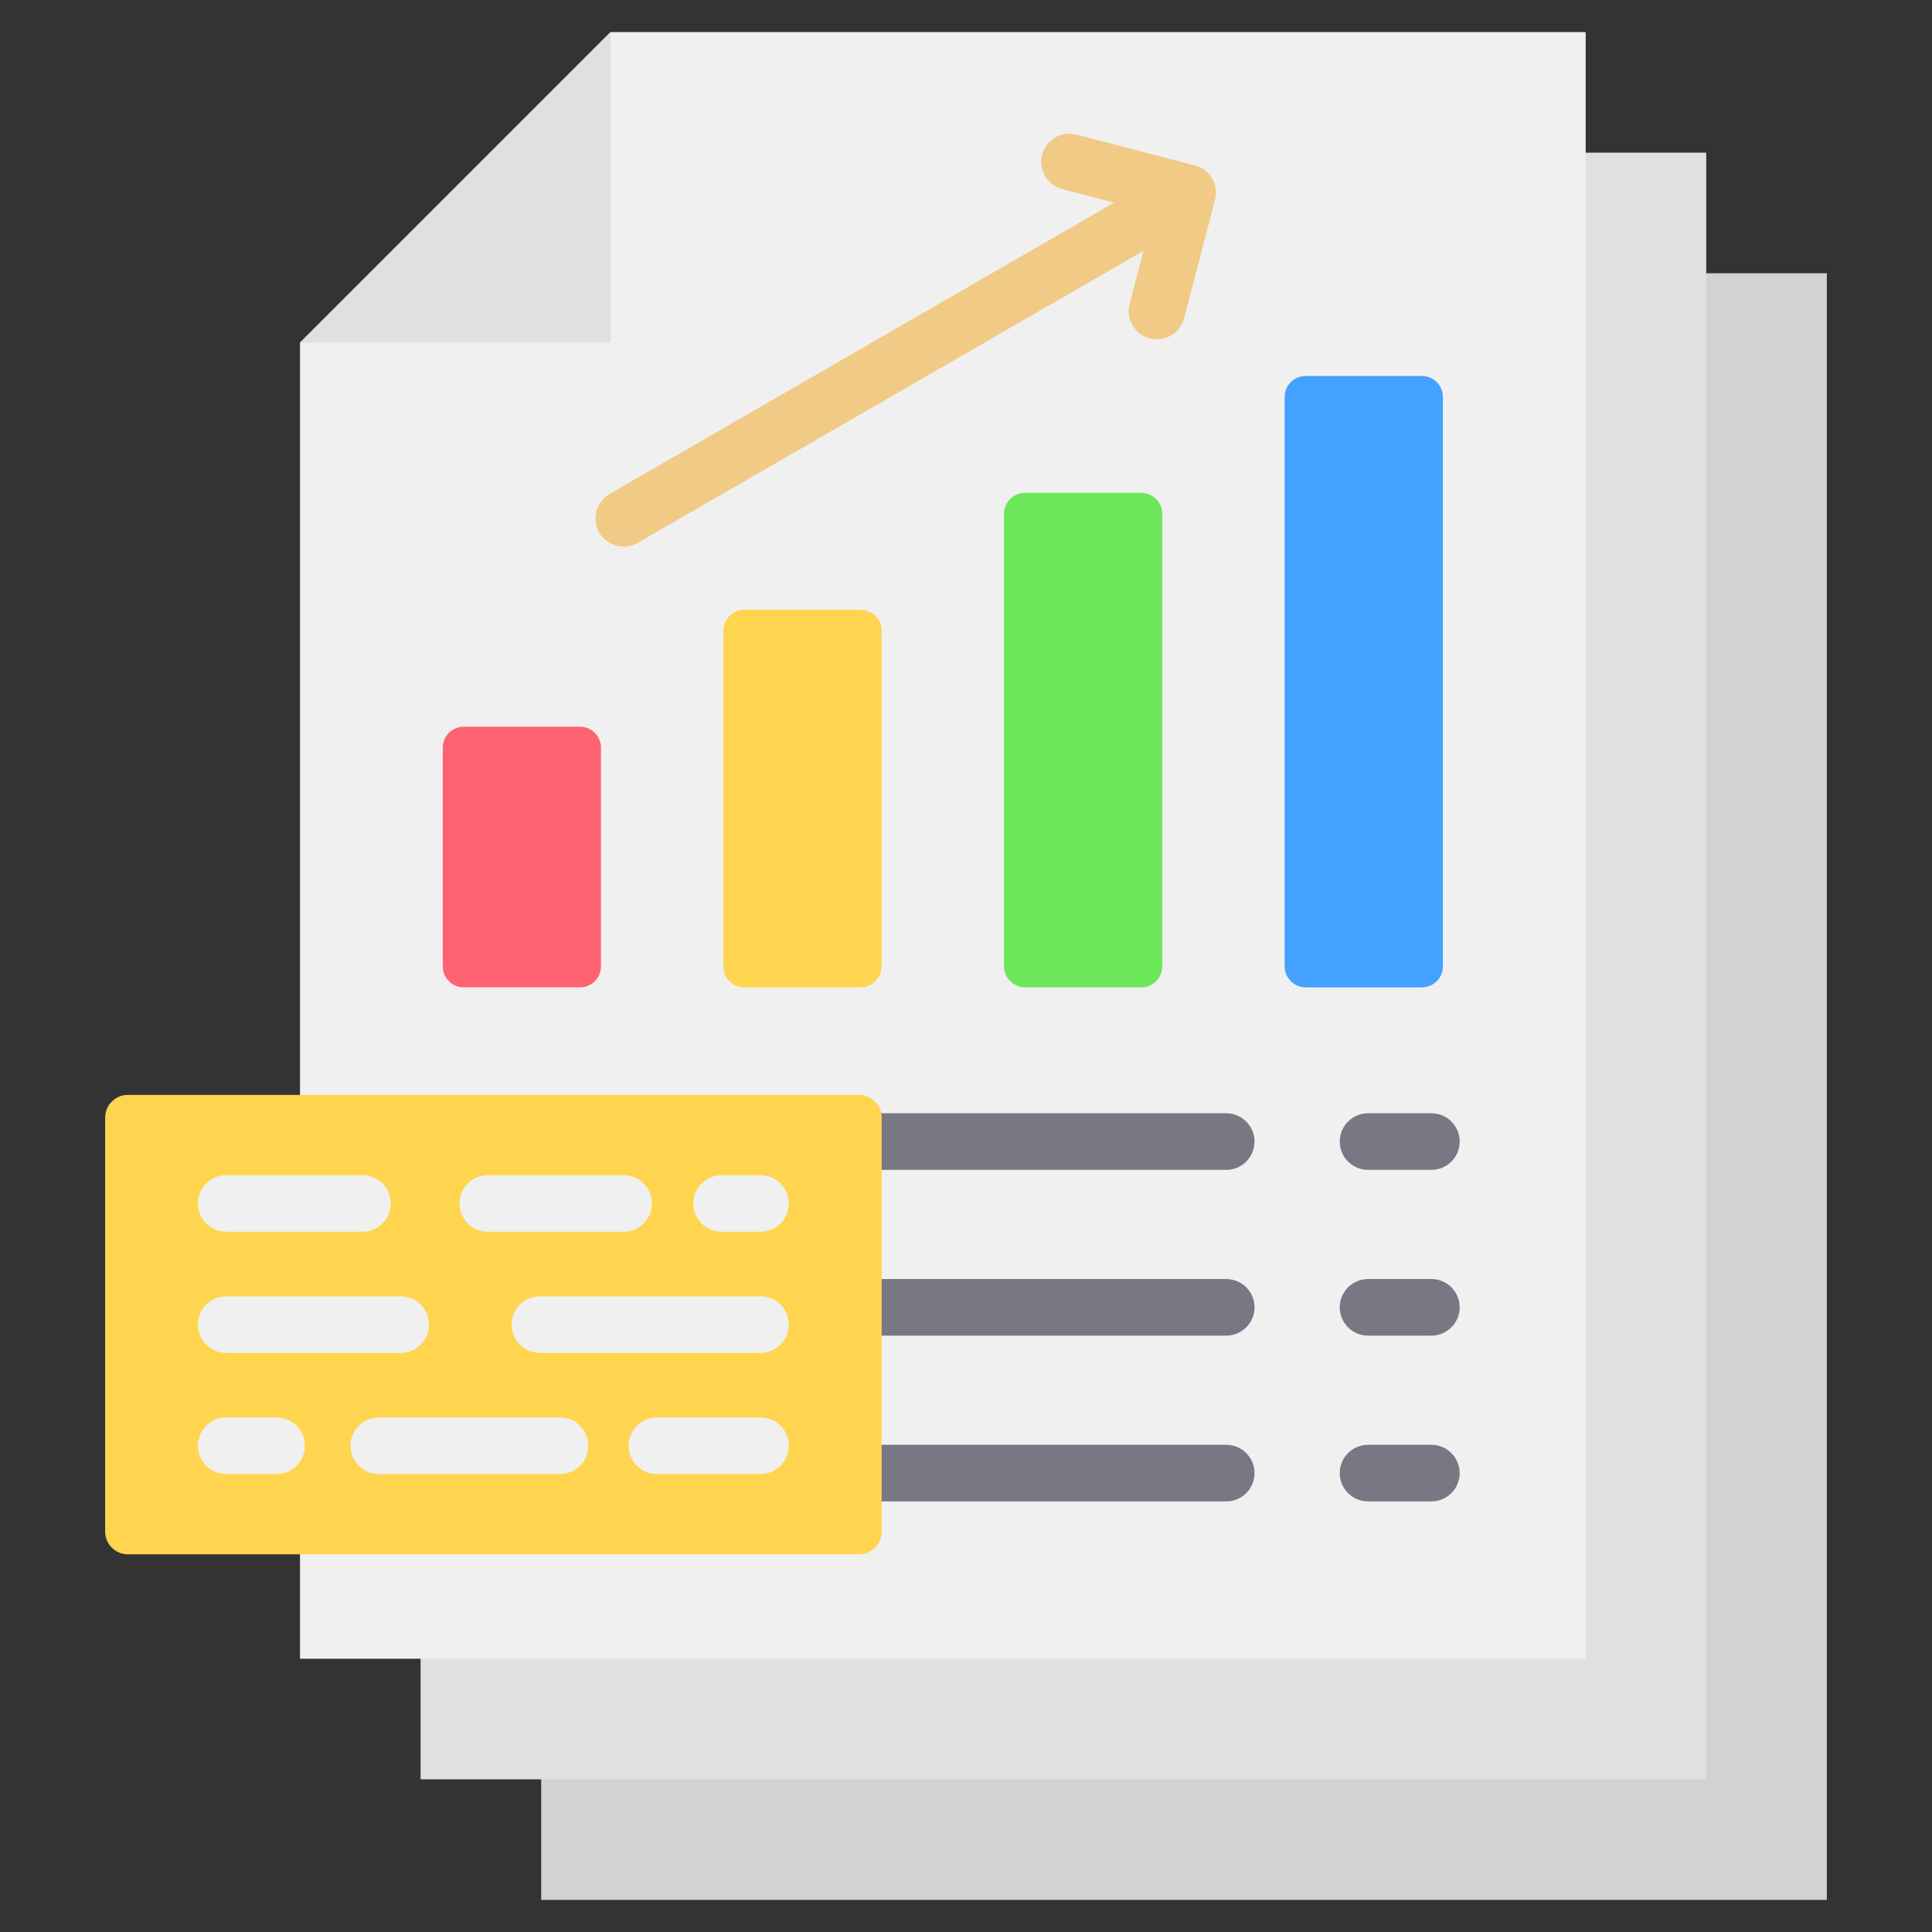 <svg xmlns="http://www.w3.org/2000/svg" id="Layer_1" viewBox="0 0 512 512"><rect x="0" y="0" width="512" height="512" fill="#333333" stroke="none"/><g clip-rule="evenodd" fill-rule="evenodd"><g><path d="m484.132 503.5h-340.714c0-374.09 0-79.005 0-348.795l82.288-82.288h258.427v431.083z" fill="#d1d3d3"></path><path d="m452.174 471.541h-340.714c0-374.09 0-79.005 0-348.795l82.288-82.288h258.427v431.083z" fill="#e0dfe1"></path><path d="m420.216 439.583h-340.714c0-374.09 0-79.005 0-348.795l82.287-82.288h258.427z" fill="#f0f0f0"></path><path d="m79.502 90.788 82.287-82.288v82.288z" fill="#e0dfe1"></path></g><path d="m379.333 382.886c4.142 0 7.5 3.358 7.5 7.5s-3.358 7.5-7.5 7.5h-16.786c-4.142 0-7.5-3.358-7.5-7.5s3.358-7.5 7.5-7.5zm-258.947 15c-4.142 0-7.5-3.358-7.5-7.5s3.358-7.5 7.5-7.5h204.579c4.142 0 7.5 3.358 7.5 7.5s-3.358 7.5-7.5 7.5zm0-43.93c-4.142 0-7.5-3.358-7.5-7.5s3.358-7.5 7.5-7.5h204.579c4.142 0 7.5 3.358 7.5 7.5s-3.358 7.5-7.5 7.5zm0-43.93c-4.142 0-7.5-3.358-7.5-7.5s3.358-7.5 7.5-7.5h204.579c4.142 0 7.5 3.358 7.5 7.5s-3.358 7.5-7.5 7.5zm258.947 28.929c4.142 0 7.5 3.358 7.5 7.5s-3.358 7.5-7.5 7.5h-16.786c-4.142 0-7.5-3.358-7.5-7.5s3.358-7.5 7.5-7.5zm0-43.93c4.142 0 7.5 3.358 7.5 7.5s-3.358 7.5-7.5 7.5h-16.786c-4.142 0-7.5-3.358-7.5-7.5s3.358-7.5 7.5-7.5z" fill="#7a7785"></path><g><path d="m33.868 290.161h193.776c3.3 0 6 2.7 6 6v109.745c0 3.3-2.7 6-6 6h-193.776c-3.3 0-6-2.699-6-6v-109.745c0-3.3 2.699-6 6-6z" fill="#ffd54f"></path><path d="m59.964 390.638c-4.142 0-7.5-3.358-7.5-7.5s3.358-7.5 7.5-7.5h13.335c4.142 0 7.5 3.358 7.5 7.5s-3.358 7.5-7.5 7.5zm40.423 0c-4.142 0-7.5-3.358-7.5-7.5s3.358-7.5 7.5-7.5h48.019c4.142 0 7.5 3.358 7.5 7.5s-3.358 7.5-7.5 7.5zm73.701 0c-4.142 0-7.5-3.358-7.5-7.5s3.358-7.5 7.5-7.5h27.46c4.142 0 7.5 3.358 7.5 7.5s-3.358 7.5-7.5 7.5zm-114.124-32.104c-4.142 0-7.5-3.358-7.5-7.5s3.358-7.5 7.5-7.5h46.22c4.142 0 7.5 3.358 7.5 7.5s-3.358 7.5-7.5 7.5zm83.137 0c-4.142 0-7.5-3.358-7.5-7.5s3.358-7.5 7.5-7.5h58.446c4.142 0 7.5 3.358 7.5 7.5s-3.358 7.5-7.5 7.5zm-83.137-32.105c-4.142 0-7.5-3.358-7.5-7.5s3.358-7.5 7.5-7.5h36.084c4.142 0 7.5 3.358 7.5 7.5s-3.358 7.5-7.5 7.5zm69.309 0c-4.142 0-7.5-3.358-7.5-7.5s3.358-7.5 7.5-7.5h35.994c4.142 0 7.5 3.358 7.5 7.5s-3.358 7.5-7.5 7.5zm61.969 0c-4.142 0-7.5-3.358-7.5-7.5s3.358-7.5 7.5-7.5h10.306c4.142 0 7.5 3.358 7.5 7.5s-3.358 7.5-7.5 7.5z" fill="#f0f0f0"></path></g><g><path d="m122.883 192.585h30.828c3.06 0 5.557 2.496 5.557 5.556v57.962c0 3.061-2.496 5.556-5.557 5.556h-30.828c-3.06 0-5.556-2.496-5.556-5.556v-57.962c-.001-3.059 2.495-5.556 5.556-5.556z" fill="#ff6372"></path><path d="m197.255 161.604h30.828c3.06 0 5.556 2.496 5.556 5.557v88.944c0 3.061-2.496 5.556-5.556 5.556-10.276 0-20.552 0-30.828 0-3.06 0-5.557-2.496-5.557-5.556 0-29.648 0-59.296 0-88.944 0-3.061 2.497-5.557 5.557-5.557z" fill="#ffd54f"></path><path d="m271.627 130.622h30.828c3.06 0 5.557 2.496 5.557 5.556v119.925c0 3.061-2.496 5.556-5.557 5.556-10.276 0-20.552 0-30.828 0-3.06 0-5.557-2.496-5.557-5.556 0-39.975 0-79.95 0-119.925 0-3.06 2.496-5.556 5.557-5.556z" fill="#6ce75a"></path><path d="m382.383 105.197v150.907c0 3.061-2.496 5.556-5.556 5.556h-30.828c-3.06 0-5.556-2.496-5.556-5.556v-150.907c0-3.06 2.496-5.556 5.556-5.556h30.828c3.06 0 5.556 2.496 5.556 5.556z" fill="#43a2ff"></path><path d="m169.031 143.856c-3.576 2.071-8.154.851-10.225-2.725s-.851-8.154 2.725-10.225l133.712-77.199-13.719-3.579c-3.996-1.035-6.397-5.115-5.361-9.111s5.115-6.397 9.111-5.361l31.368 8.183c3.996 1.035 6.397 5.115 5.361 9.111l-8.183 31.368c-1.035 3.996-5.115 6.397-9.111 5.361-3.996-1.035-6.397-5.115-5.361-9.111l3.671-14.07z" fill="#f1cb86"></path></g></g></svg>